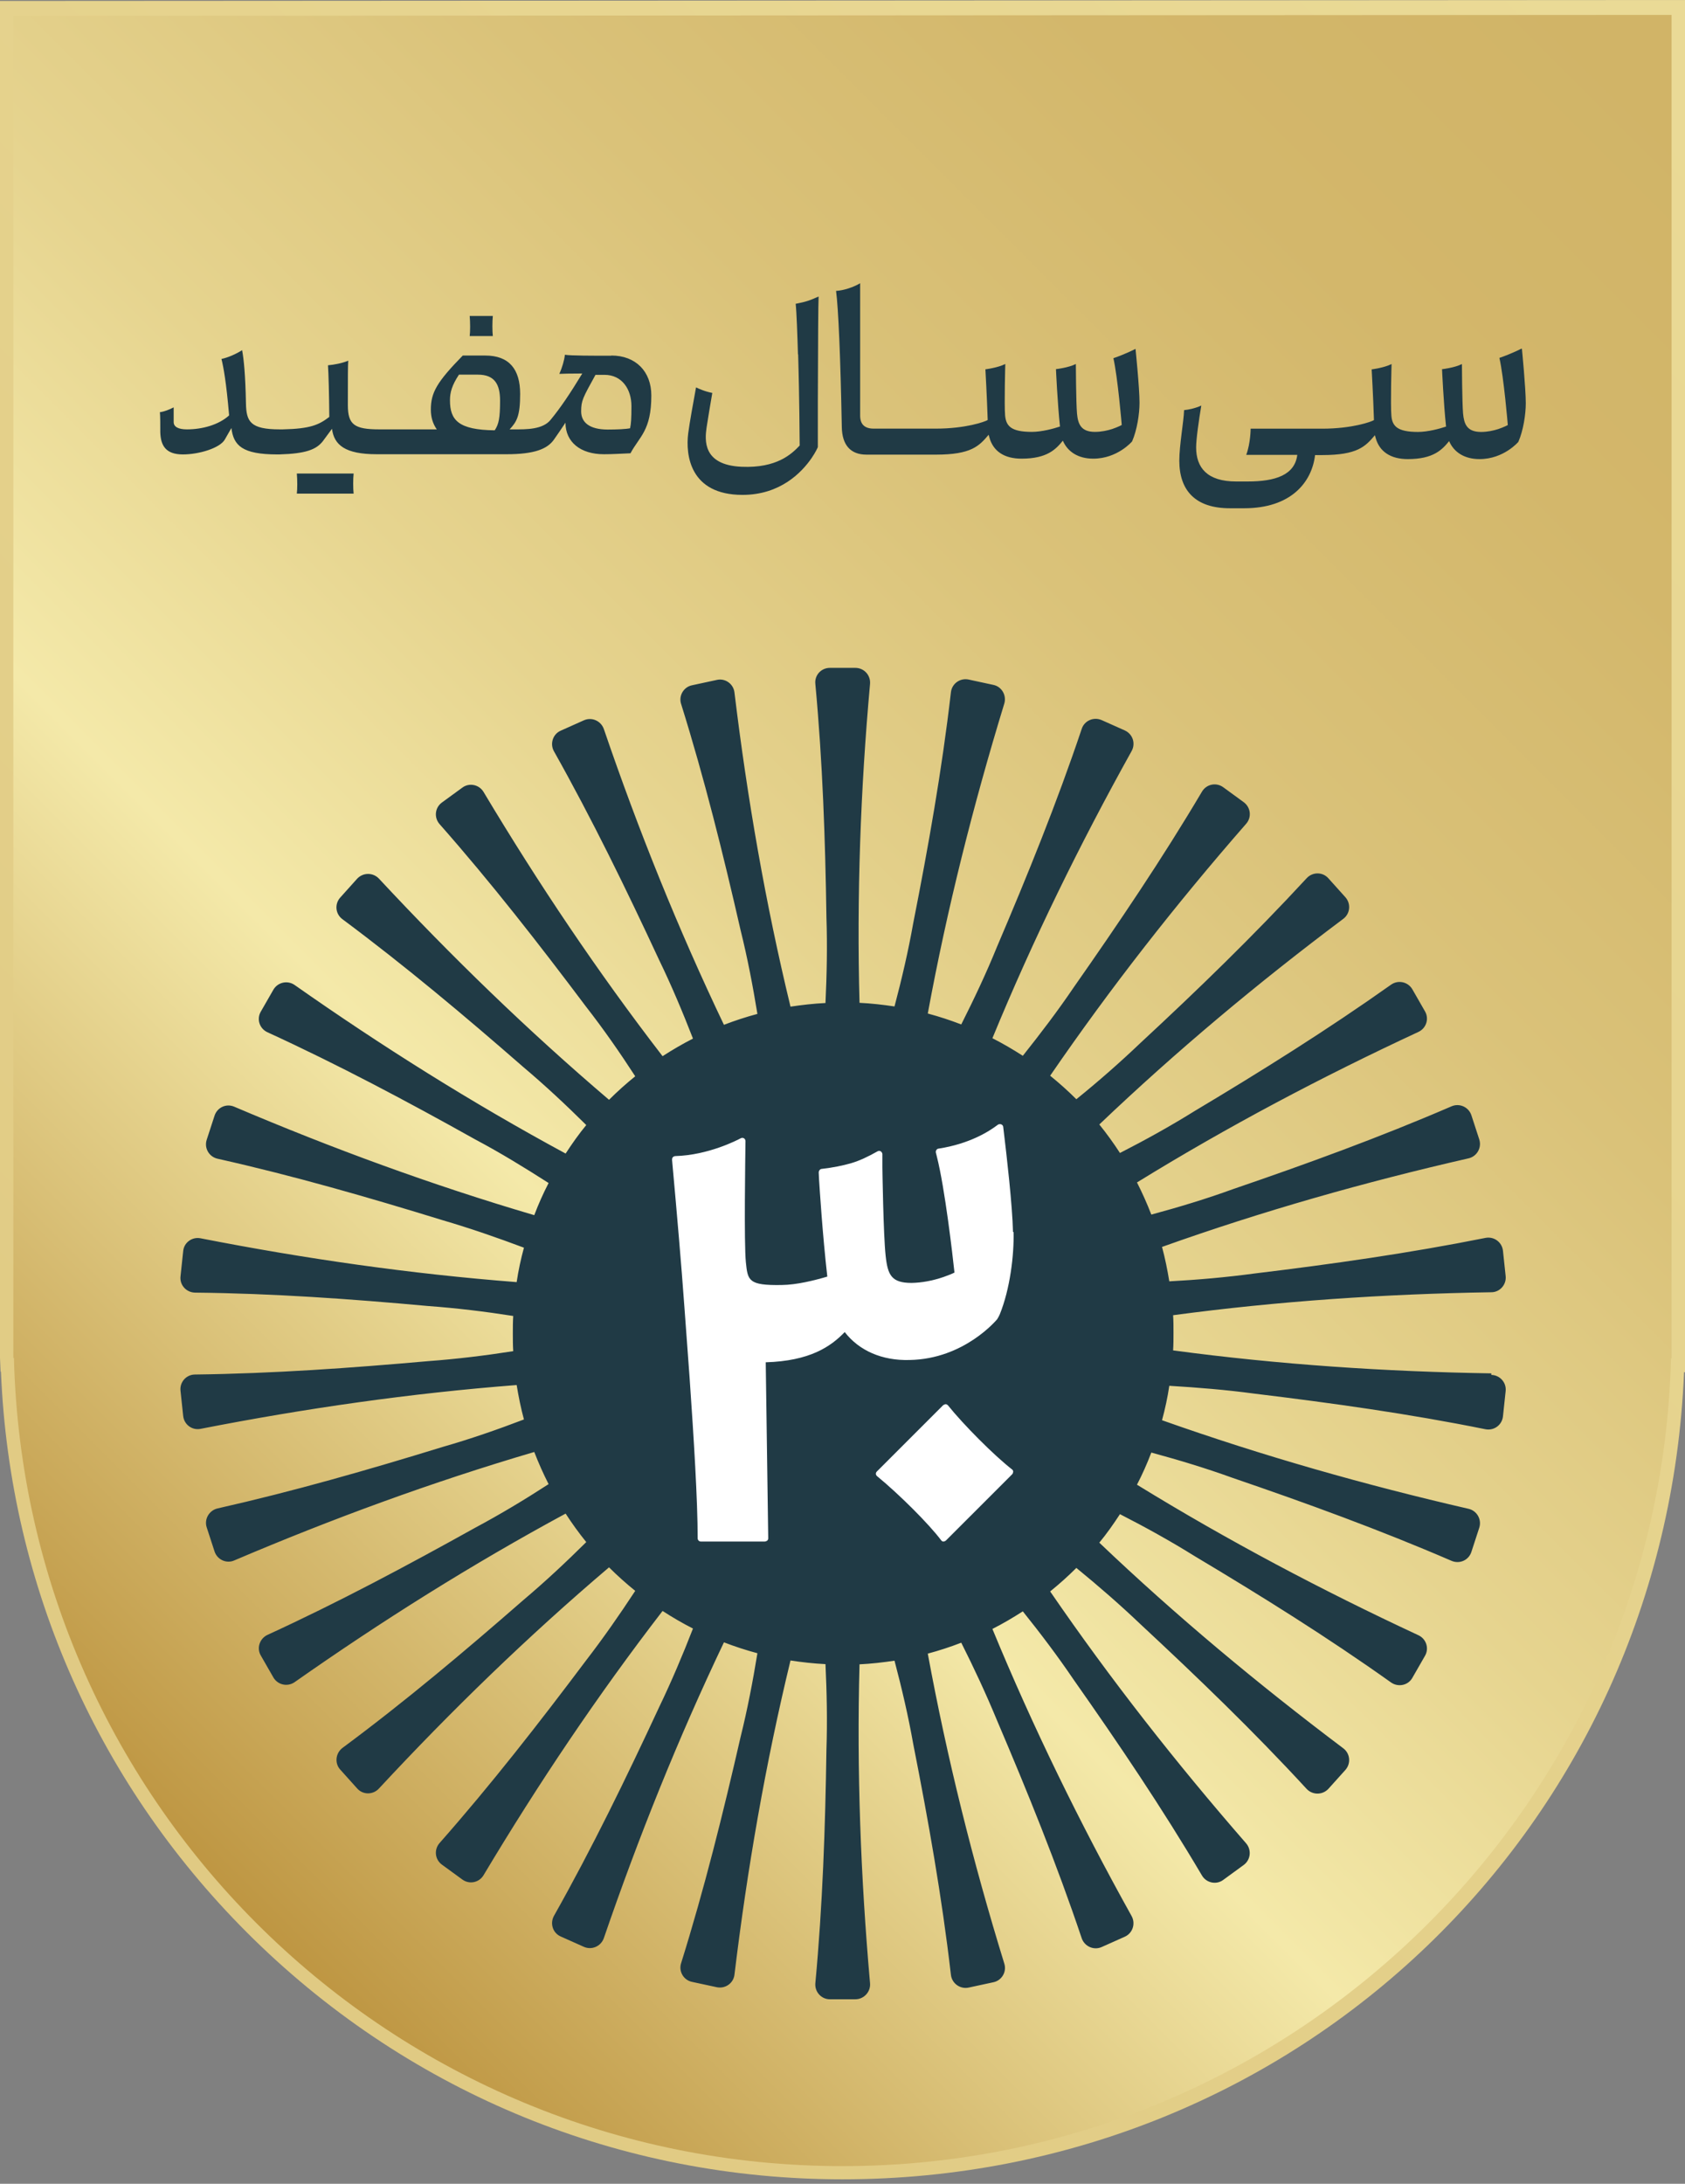 <svg width="88" height="114" viewBox="0 0 88 114" fill="none" xmlns="http://www.w3.org/2000/svg">
<rect x="0" y="0" width="88" height="114" fill="#808080" stroke="none"/>
<path d="M88 71.635H87.95C86.971 95.323 67.797 113.768 44 113.768C32.446 113.768 21.531 109.324 13.262 101.245C5.193 93.355 0.509 82.86 0.05 71.605H0.03L0 70.886V0.05L88 0V71.635Z" fill="url(#paint0_linear_1780_1656)"/>
<path d="M0.727 70.886C1.317 94.285 20.46 113.079 43.998 113.079C67.526 113.079 86.66 94.305 87.269 70.916H87.299V0.778L0.697 0.828V70.886H0.727Z" fill="url(#paint1_linear_1780_1656)"/>
<path d="M77.884 71.695C72.321 71.605 66.779 71.235 61.266 70.496C61.286 70.187 61.286 69.887 61.286 69.578C61.286 69.268 61.286 68.958 61.266 68.659C66.779 67.92 72.321 67.55 77.884 67.46C78.333 67.46 78.683 67.061 78.633 66.612L78.493 65.293C78.443 64.844 78.024 64.534 77.574 64.624C73.58 65.423 69.555 65.993 65.511 66.482C64.033 66.681 62.555 66.811 61.067 66.891C60.967 66.282 60.847 65.683 60.687 65.094C65.92 63.226 71.273 61.708 76.695 60.47C77.135 60.37 77.394 59.911 77.255 59.481L76.845 58.223C76.705 57.794 76.226 57.574 75.807 57.754C72.062 59.371 68.247 60.76 64.392 62.078C62.994 62.587 61.566 63.017 60.128 63.406C59.908 62.837 59.659 62.278 59.379 61.728C64.112 58.812 69.026 56.216 74.079 53.869C74.488 53.679 74.648 53.18 74.418 52.791L73.759 51.642C73.53 51.253 73.02 51.143 72.651 51.402C69.325 53.759 65.88 55.916 62.385 58.003C61.117 58.792 59.818 59.511 58.49 60.19C58.161 59.681 57.801 59.182 57.412 58.702C61.436 54.868 65.7 51.303 70.154 47.967C70.514 47.697 70.564 47.178 70.264 46.839L69.375 45.85C69.076 45.51 68.546 45.51 68.237 45.85C65.471 48.846 62.555 51.672 59.569 54.438C58.49 55.467 57.372 56.446 56.213 57.384C55.784 56.955 55.325 56.545 54.845 56.156C57.991 51.572 61.416 47.198 65.081 43.004C65.381 42.664 65.321 42.145 64.951 41.875L63.883 41.096C63.513 40.827 63.004 40.937 62.774 41.326C60.697 44.831 58.42 48.197 56.084 51.532C55.245 52.77 54.346 53.949 53.417 55.117C52.908 54.788 52.379 54.478 51.829 54.199C53.946 49.056 56.393 44.072 59.099 39.209C59.319 38.809 59.159 38.32 58.74 38.13L57.532 37.591C57.112 37.411 56.633 37.621 56.493 38.051C55.195 41.915 53.667 45.68 52.069 49.425C51.51 50.803 50.871 52.151 50.202 53.48C49.632 53.26 49.053 53.07 48.454 52.91C49.462 47.438 50.821 42.055 52.449 36.732C52.578 36.303 52.319 35.844 51.879 35.754L50.581 35.474C50.142 35.384 49.712 35.684 49.662 36.143C49.193 40.198 48.484 44.192 47.695 48.187C47.435 49.655 47.096 51.103 46.716 52.541C46.117 52.451 45.508 52.381 44.889 52.351C44.739 46.799 44.939 41.236 45.438 35.704C45.478 35.254 45.128 34.865 44.669 34.865H43.341C42.882 34.865 42.532 35.254 42.582 35.704C42.961 39.768 43.101 43.823 43.161 47.897C43.211 49.385 43.181 50.873 43.111 52.361C42.492 52.391 41.883 52.461 41.284 52.551C39.975 47.148 39.027 41.676 38.358 36.153C38.308 35.704 37.878 35.394 37.439 35.494L36.141 35.774C35.701 35.864 35.432 36.323 35.572 36.752C36.79 40.647 37.769 44.582 38.677 48.556C39.037 50.004 39.316 51.462 39.556 52.93C38.957 53.09 38.378 53.28 37.808 53.499C35.412 48.486 33.334 43.323 31.537 38.061C31.387 37.631 30.908 37.421 30.498 37.601L29.29 38.141C28.871 38.32 28.711 38.83 28.93 39.219C30.928 42.774 32.705 46.419 34.423 50.114C35.072 51.452 35.651 52.83 36.191 54.218C35.641 54.498 35.112 54.808 34.603 55.137C31.207 50.733 28.112 46.12 25.256 41.346C25.026 40.957 24.507 40.847 24.147 41.116L23.078 41.895C22.709 42.165 22.659 42.684 22.959 43.024C25.655 46.08 28.152 49.285 30.598 52.541C31.517 53.719 32.366 54.938 33.175 56.186C32.695 56.575 32.246 56.975 31.807 57.414C27.572 53.809 23.588 49.944 19.793 45.87C19.483 45.54 18.964 45.54 18.654 45.87L17.766 46.859C17.466 47.198 17.516 47.717 17.886 47.987C21.161 50.424 24.267 53.03 27.333 55.706C28.471 56.665 29.56 57.684 30.618 58.732C30.229 59.202 29.879 59.701 29.54 60.22C24.646 57.574 19.943 54.618 15.389 51.422C15.02 51.163 14.51 51.273 14.28 51.662L13.621 52.81C13.392 53.2 13.552 53.699 13.971 53.889C17.676 55.587 21.261 57.494 24.816 59.481C26.134 60.18 27.403 60.959 28.651 61.758C28.371 62.297 28.122 62.857 27.902 63.436C22.569 61.868 17.346 59.951 12.233 57.774C11.814 57.594 11.345 57.814 11.205 58.243L10.795 59.501C10.655 59.931 10.915 60.39 11.364 60.49C15.339 61.379 19.244 62.507 23.138 63.706C24.567 64.125 25.975 64.614 27.363 65.134C27.203 65.723 27.073 66.322 26.983 66.931C21.441 66.502 15.938 65.713 10.476 64.644C10.036 64.554 9.607 64.864 9.567 65.313L9.427 66.632C9.377 67.081 9.727 67.471 10.186 67.48C14.261 67.52 18.315 67.81 22.369 68.18C23.857 68.289 25.335 68.469 26.803 68.699C26.784 68.998 26.783 69.308 26.783 69.618C26.783 69.927 26.784 70.227 26.803 70.536C25.335 70.766 23.857 70.946 22.369 71.056C18.315 71.415 14.261 71.705 10.186 71.755C9.727 71.755 9.377 72.154 9.427 72.603L9.567 73.922C9.617 74.371 10.036 74.681 10.476 74.591C15.938 73.522 21.441 72.733 26.983 72.304C27.083 72.913 27.203 73.512 27.363 74.101C25.975 74.631 24.567 75.12 23.138 75.529C19.244 76.728 15.349 77.846 11.364 78.745C10.925 78.845 10.655 79.304 10.795 79.734L11.205 80.992C11.345 81.421 11.824 81.641 12.233 81.461C17.346 79.284 22.569 77.367 27.902 75.799C28.122 76.368 28.371 76.928 28.651 77.477C27.403 78.286 26.124 79.055 24.816 79.754C21.261 81.731 17.676 83.648 13.971 85.346C13.562 85.536 13.392 86.035 13.621 86.425L14.28 87.573C14.51 87.963 15.02 88.072 15.389 87.813C19.943 84.617 24.646 81.661 29.54 79.015C29.869 79.524 30.229 80.023 30.618 80.503C29.56 81.551 28.471 82.57 27.333 83.529C24.267 86.205 21.161 88.821 17.886 91.248C17.526 91.518 17.466 92.047 17.766 92.376L18.654 93.365C18.954 93.705 19.483 93.705 19.793 93.365C23.578 89.291 27.572 85.416 31.807 81.821C32.236 82.25 32.695 82.66 33.175 83.049C32.356 84.297 31.507 85.516 30.598 86.694C28.152 89.95 25.655 93.155 22.959 96.211C22.659 96.551 22.709 97.07 23.078 97.34L24.147 98.119C24.517 98.388 25.026 98.278 25.256 97.889C28.112 93.115 31.207 88.502 34.603 84.098C35.112 84.427 35.641 84.737 36.191 85.016C35.651 86.405 35.072 87.773 34.423 89.121C32.705 92.816 30.928 96.471 28.93 100.016C28.711 100.416 28.871 100.915 29.29 101.095L30.498 101.634C30.908 101.814 31.387 101.604 31.537 101.174C33.344 95.912 35.412 90.759 37.808 85.736C38.378 85.955 38.957 86.145 39.556 86.305C39.316 87.773 39.037 89.231 38.677 90.679C37.769 94.643 36.79 98.588 35.572 102.483C35.432 102.912 35.701 103.372 36.141 103.461L37.439 103.741C37.878 103.831 38.308 103.531 38.358 103.082C39.027 97.559 39.975 92.087 41.284 86.684C41.883 86.774 42.492 86.844 43.111 86.874C43.181 88.362 43.211 89.85 43.161 91.338C43.101 95.412 42.961 99.467 42.582 103.531C42.542 103.981 42.892 104.37 43.341 104.37H44.669C45.118 104.37 45.478 103.981 45.438 103.531C44.949 97.989 44.739 92.436 44.889 86.884C45.508 86.854 46.117 86.784 46.716 86.694C47.096 88.132 47.435 89.58 47.695 91.048C48.484 95.043 49.193 99.037 49.662 103.092C49.712 103.541 50.142 103.851 50.581 103.761L51.879 103.481C52.319 103.391 52.588 102.932 52.449 102.503C50.811 97.19 49.462 91.797 48.454 86.325C49.053 86.165 49.632 85.975 50.202 85.755C50.871 87.084 51.5 88.432 52.069 89.81C53.667 93.555 55.195 97.32 56.493 101.184C56.643 101.614 57.122 101.824 57.532 101.644L58.74 101.105C59.149 100.925 59.319 100.426 59.099 100.026C56.393 95.163 53.946 90.169 51.829 85.037C52.379 84.757 52.908 84.447 53.417 84.118C54.346 85.276 55.245 86.465 56.084 87.703C58.43 91.038 60.697 94.394 62.774 97.909C63.004 98.298 63.523 98.408 63.883 98.139L64.951 97.36C65.321 97.09 65.371 96.571 65.081 96.231C61.426 92.037 57.991 87.663 54.845 83.079C55.325 82.69 55.774 82.29 56.213 81.851C57.362 82.79 58.49 83.768 59.569 84.797C62.555 87.573 65.481 90.389 68.237 93.385C68.546 93.715 69.066 93.715 69.375 93.385L70.264 92.397C70.564 92.057 70.514 91.538 70.154 91.268C65.71 87.923 61.436 84.367 57.412 80.533C57.801 80.063 58.151 79.564 58.49 79.045C59.818 79.724 61.117 80.443 62.385 81.232C65.88 83.319 69.325 85.466 72.651 87.833C73.02 88.092 73.54 87.983 73.759 87.593L74.418 86.445C74.648 86.055 74.488 85.556 74.079 85.366C69.036 83.019 64.123 80.423 59.379 77.507C59.659 76.968 59.908 76.408 60.128 75.829C61.566 76.219 62.984 76.648 64.392 77.157C68.247 78.475 72.062 79.864 75.807 81.481C76.226 81.661 76.705 81.451 76.845 81.012L77.255 79.754C77.394 79.324 77.135 78.865 76.695 78.765C71.273 77.517 65.93 75.999 60.687 74.141C60.847 73.552 60.977 72.953 61.067 72.344C62.555 72.434 64.033 72.553 65.511 72.753C69.555 73.243 73.58 73.802 77.574 74.611C78.024 74.701 78.443 74.391 78.493 73.942L78.633 72.623C78.683 72.174 78.333 71.785 77.884 71.775V71.695Z" fill="#203A45"/>
<path d="M52.914 76.829C52.914 76.829 52.904 76.919 52.864 76.959L49.398 80.424C49.398 80.424 49.328 80.474 49.279 80.474C49.279 80.474 49.279 80.474 49.269 80.474C49.219 80.474 49.179 80.444 49.149 80.404C48.52 79.566 46.962 78.008 45.803 77.059C45.773 77.029 45.743 76.989 45.743 76.939C45.743 76.889 45.763 76.849 45.793 76.819L49.259 73.354C49.259 73.354 49.339 73.304 49.388 73.304C49.438 73.304 49.478 73.334 49.508 73.364C50.297 74.353 51.915 75.98 52.854 76.709C52.894 76.739 52.914 76.779 52.914 76.829ZM52.904 64.316C52.874 62.918 52.564 60.252 52.434 59.173L52.394 58.834C52.394 58.774 52.344 58.714 52.285 58.694C52.234 58.674 52.155 58.684 52.115 58.714C51.645 59.074 50.627 59.713 49.019 59.962C48.969 59.962 48.919 60.002 48.899 60.042C48.869 60.082 48.869 60.142 48.879 60.182L48.929 60.382C49.349 62.039 49.748 65.495 49.848 66.433C49.708 66.503 49.508 66.583 49.279 66.663C48.699 66.863 48.13 66.963 47.611 66.973C46.562 66.973 46.362 66.573 46.253 65.555C46.133 64.466 46.083 60.981 46.083 60.941V60.242C46.073 60.182 46.043 60.132 45.993 60.102C45.943 60.072 45.883 60.072 45.833 60.102C45.334 60.382 44.904 60.591 44.425 60.731C43.996 60.851 43.516 60.951 42.917 61.021C42.827 61.021 42.758 61.121 42.758 61.211L42.777 61.6C42.807 62.059 42.957 64.456 43.207 66.643C42.528 66.843 41.609 67.073 40.83 67.082C39.083 67.112 39.053 66.853 38.953 65.894C38.853 64.895 38.923 60.462 38.933 59.573C38.933 59.513 38.903 59.453 38.853 59.423C38.803 59.393 38.733 59.393 38.683 59.423C38.513 59.513 37.005 60.302 35.268 60.352C35.218 60.352 35.168 60.382 35.138 60.412C35.108 60.442 35.098 60.502 35.098 60.541L35.118 60.771C35.358 63.408 35.577 65.934 35.747 68.281C35.837 69.479 35.927 70.728 36.017 71.956C36.236 75.112 36.436 78.317 36.436 80.305C36.436 80.394 36.506 80.474 36.606 80.474H39.951C39.951 80.474 40.041 80.454 40.071 80.424C40.101 80.394 40.121 80.354 40.121 80.305L39.991 71.117C42.298 71.047 43.387 70.298 44.116 69.539C44.865 70.508 46.063 71.037 47.501 70.997C50.377 70.947 52.065 68.88 52.085 68.86C52.085 68.86 52.085 68.85 52.095 68.84C52.145 68.76 52.185 68.68 52.215 68.611C52.754 67.282 52.964 65.505 52.934 64.316H52.904Z" fill="white"/>
<path d="M31.918 18.57C30.96 18.57 29.811 18.57 29.502 18.52C29.472 18.809 29.352 19.209 29.212 19.518C29.442 19.509 29.701 19.498 30.41 19.498C29.741 20.597 29.272 21.286 28.773 21.895C28.363 22.434 27.465 22.415 26.865 22.415H26.616C26.985 22.015 27.165 21.726 27.165 20.567C27.165 19.279 26.596 18.56 25.337 18.56H24.169C22.811 19.948 22.501 20.497 22.501 21.386C22.501 21.775 22.601 22.115 22.811 22.415H19.815C18.497 22.415 18.167 22.165 18.167 21.146C18.167 19.658 18.167 19.119 18.187 18.829C17.878 18.959 17.468 19.039 17.129 19.069C17.159 19.488 17.189 20.637 17.198 21.765C16.659 22.175 16.22 22.385 14.762 22.415H14.612C13.064 22.415 12.864 22.005 12.845 21.056C12.815 19.558 12.735 18.77 12.645 18.28C12.315 18.49 11.896 18.67 11.566 18.739C11.666 19.139 11.816 19.928 11.966 21.686C11.426 22.175 10.578 22.415 9.759 22.415C9.319 22.415 9.07 22.285 9.07 22.035V21.266C8.86 21.376 8.56 21.496 8.351 21.516C8.371 21.726 8.371 22.185 8.371 22.564C8.391 23.263 8.66 23.723 9.549 23.723C10.398 23.723 11.476 23.393 11.736 22.954C11.846 22.754 11.986 22.524 12.085 22.345C12.195 23.253 12.645 23.723 14.482 23.723H14.582C15.99 23.683 16.519 23.463 16.859 23.034C16.989 22.854 17.169 22.614 17.338 22.385C17.448 23.233 18.027 23.713 19.675 23.713H26.456C27.924 23.713 28.593 23.433 28.933 22.944C29.112 22.694 29.292 22.424 29.532 22.065C29.532 23.074 30.311 23.713 31.539 23.713C32.008 23.713 32.418 23.683 32.927 23.663C33.396 22.784 34.016 22.484 34.016 20.647C34.016 19.389 33.197 18.56 31.928 18.56L31.918 18.57ZM25.847 22.464C23.929 22.445 23.5 21.925 23.5 20.897C23.5 20.487 23.6 20.118 23.969 19.558H24.958C25.837 19.558 26.116 20.068 26.116 20.917C26.116 21.835 26.047 22.145 25.837 22.464H25.847ZM32.917 22.355C32.687 22.404 32.218 22.424 31.739 22.424C30.78 22.424 30.351 22.045 30.351 21.476C30.351 20.907 30.441 20.767 31.1 19.568H31.569C32.498 19.568 32.977 20.337 32.977 21.196C32.977 21.885 32.957 22.115 32.907 22.355H32.917Z" fill="#203A45"/>
<path d="M25.738 17.544C25.708 17.284 25.708 16.775 25.738 16.495H24.53C24.56 16.825 24.56 17.314 24.53 17.544H25.738Z" fill="#203A45"/>
<path d="M15.502 24.72C15.532 25.05 15.532 25.539 15.502 25.769H18.468C18.438 25.509 18.438 25 18.468 24.72H15.502Z" fill="#203A45"/>
<path d="M58.144 18.681C58.374 19.68 58.584 22.186 58.584 22.186C58.584 22.186 58.384 22.296 58.084 22.396C57.835 22.476 57.515 22.546 57.185 22.546C56.437 22.546 56.297 22.116 56.247 21.587C56.197 21.038 56.187 19.001 56.187 19.001C55.797 19.2 55.148 19.27 55.148 19.27C55.148 19.27 55.228 21.048 55.358 22.266C55.028 22.376 54.409 22.546 53.89 22.546C52.782 22.546 52.542 22.226 52.492 21.687C52.442 21.118 52.502 19.001 52.502 19.001C52.112 19.2 51.463 19.28 51.463 19.28C51.463 19.28 51.543 20.688 51.583 21.927C51.433 22.017 50.435 22.376 48.877 22.376H45.631C45.162 22.376 44.922 22.156 44.922 21.697V14.786C44.573 14.996 44.053 15.166 43.664 15.186C43.784 16.095 43.894 18.611 43.964 22.306C43.983 23.225 44.413 23.734 45.252 23.734C45.661 23.734 48.457 23.734 48.707 23.734C48.757 23.734 48.817 23.734 48.877 23.734C50.724 23.734 51.134 23.285 51.633 22.696C51.653 22.776 51.673 22.845 51.673 22.845C51.873 23.554 52.442 23.944 53.351 23.944C54.699 23.944 55.148 23.445 55.508 23.005C55.757 23.584 56.307 23.944 57.096 23.944C58.364 23.944 59.123 23.045 59.123 23.045C59.383 22.456 59.512 21.607 59.512 21.028C59.512 20.239 59.303 18.212 59.303 18.212C59.303 18.212 58.813 18.471 58.144 18.701V18.681Z" fill="#203A45"/>
<path d="M41.684 18.495C41.694 18.985 41.714 19.544 41.724 20.183C41.743 21.062 41.754 22.08 41.764 23.259C41.344 23.698 40.575 24.447 38.728 24.367C36.69 24.277 36.81 22.969 36.9 22.33C36.96 21.93 37.1 21.092 37.2 20.512C36.82 20.442 36.471 20.283 36.351 20.223C36.221 20.932 36.011 22.08 35.941 22.63C35.802 23.738 36.021 25.835 38.778 25.835C40.755 25.835 41.873 24.657 42.383 23.918C42.602 23.598 42.702 23.369 42.712 23.339C42.712 22.47 42.712 21.701 42.712 21.022C42.722 17.616 42.732 15.949 42.752 15.479C42.283 15.689 42.083 15.759 41.554 15.859C41.604 16.318 41.644 17.487 41.674 18.505L41.684 18.495Z" fill="#203A45"/>
<path d="M79.466 18.195C79.466 18.195 78.976 18.454 78.307 18.684C78.537 19.683 78.746 22.189 78.746 22.189C78.746 22.189 78.547 22.299 78.247 22.399C77.998 22.479 77.688 22.549 77.348 22.549C76.599 22.549 76.46 22.119 76.41 21.59C76.36 21.041 76.35 19.004 76.35 19.004C75.96 19.203 75.311 19.273 75.311 19.273C75.311 19.273 75.391 21.051 75.521 22.269C75.191 22.379 74.572 22.549 74.053 22.549C72.954 22.549 72.705 22.229 72.665 21.69C72.615 21.121 72.675 19.004 72.675 19.004C72.285 19.203 71.636 19.283 71.636 19.283C71.636 19.283 71.716 20.691 71.756 21.93C71.616 22.02 70.608 22.379 69.05 22.379H68.86H65.315C65.315 22.379 65.315 23.128 65.085 23.747H67.751C67.622 24.796 66.613 25.135 65.165 25.135H64.556C63.048 25.135 62.469 24.416 62.469 23.358C62.469 22.918 62.608 21.96 62.738 21.171C62.469 21.3 62.079 21.39 61.84 21.41C61.819 22.02 61.59 23.238 61.59 24.047C61.59 25.605 62.429 26.533 64.226 26.533H64.985C67.402 26.533 68.51 25.195 68.68 23.757H69.05C70.897 23.757 71.307 23.308 71.806 22.719C71.826 22.799 71.846 22.868 71.846 22.868C72.046 23.577 72.625 23.967 73.524 23.967C74.872 23.967 75.321 23.468 75.681 23.028C75.93 23.607 76.48 23.967 77.269 23.967C78.537 23.967 79.296 23.068 79.296 23.068C79.555 22.479 79.685 21.63 79.685 21.051C79.685 20.262 79.485 18.235 79.485 18.235L79.466 18.195Z" fill="#203A45"/>
<defs>
<linearGradient id="paint0_linear_1780_1656" x1="1.069" y1="89.062" x2="87.031" y2="3.089" gradientUnits="userSpaceOnUse">
<stop stop-color="#E0CA83"/>
<stop offset="1" stop-color="#EADA96"/>
</linearGradient>
<linearGradient id="paint1_linear_1780_1656" x1="1.636" y1="88.632" x2="86.391" y2="3.888" gradientUnits="userSpaceOnUse">
<stop stop-color="#BE9642"/>
<stop offset="0.13" stop-color="#D4B86D"/>
<stop offset="0.31" stop-color="#F4E9A9"/>
<stop offset="0.47" stop-color="#E6D48F"/>
<stop offset="0.66" stop-color="#DAC279"/>
<stop offset="0.84" stop-color="#D3B76B"/>
<stop offset="1" stop-color="#D1B467"/>
</linearGradient>
</defs>
</svg>
